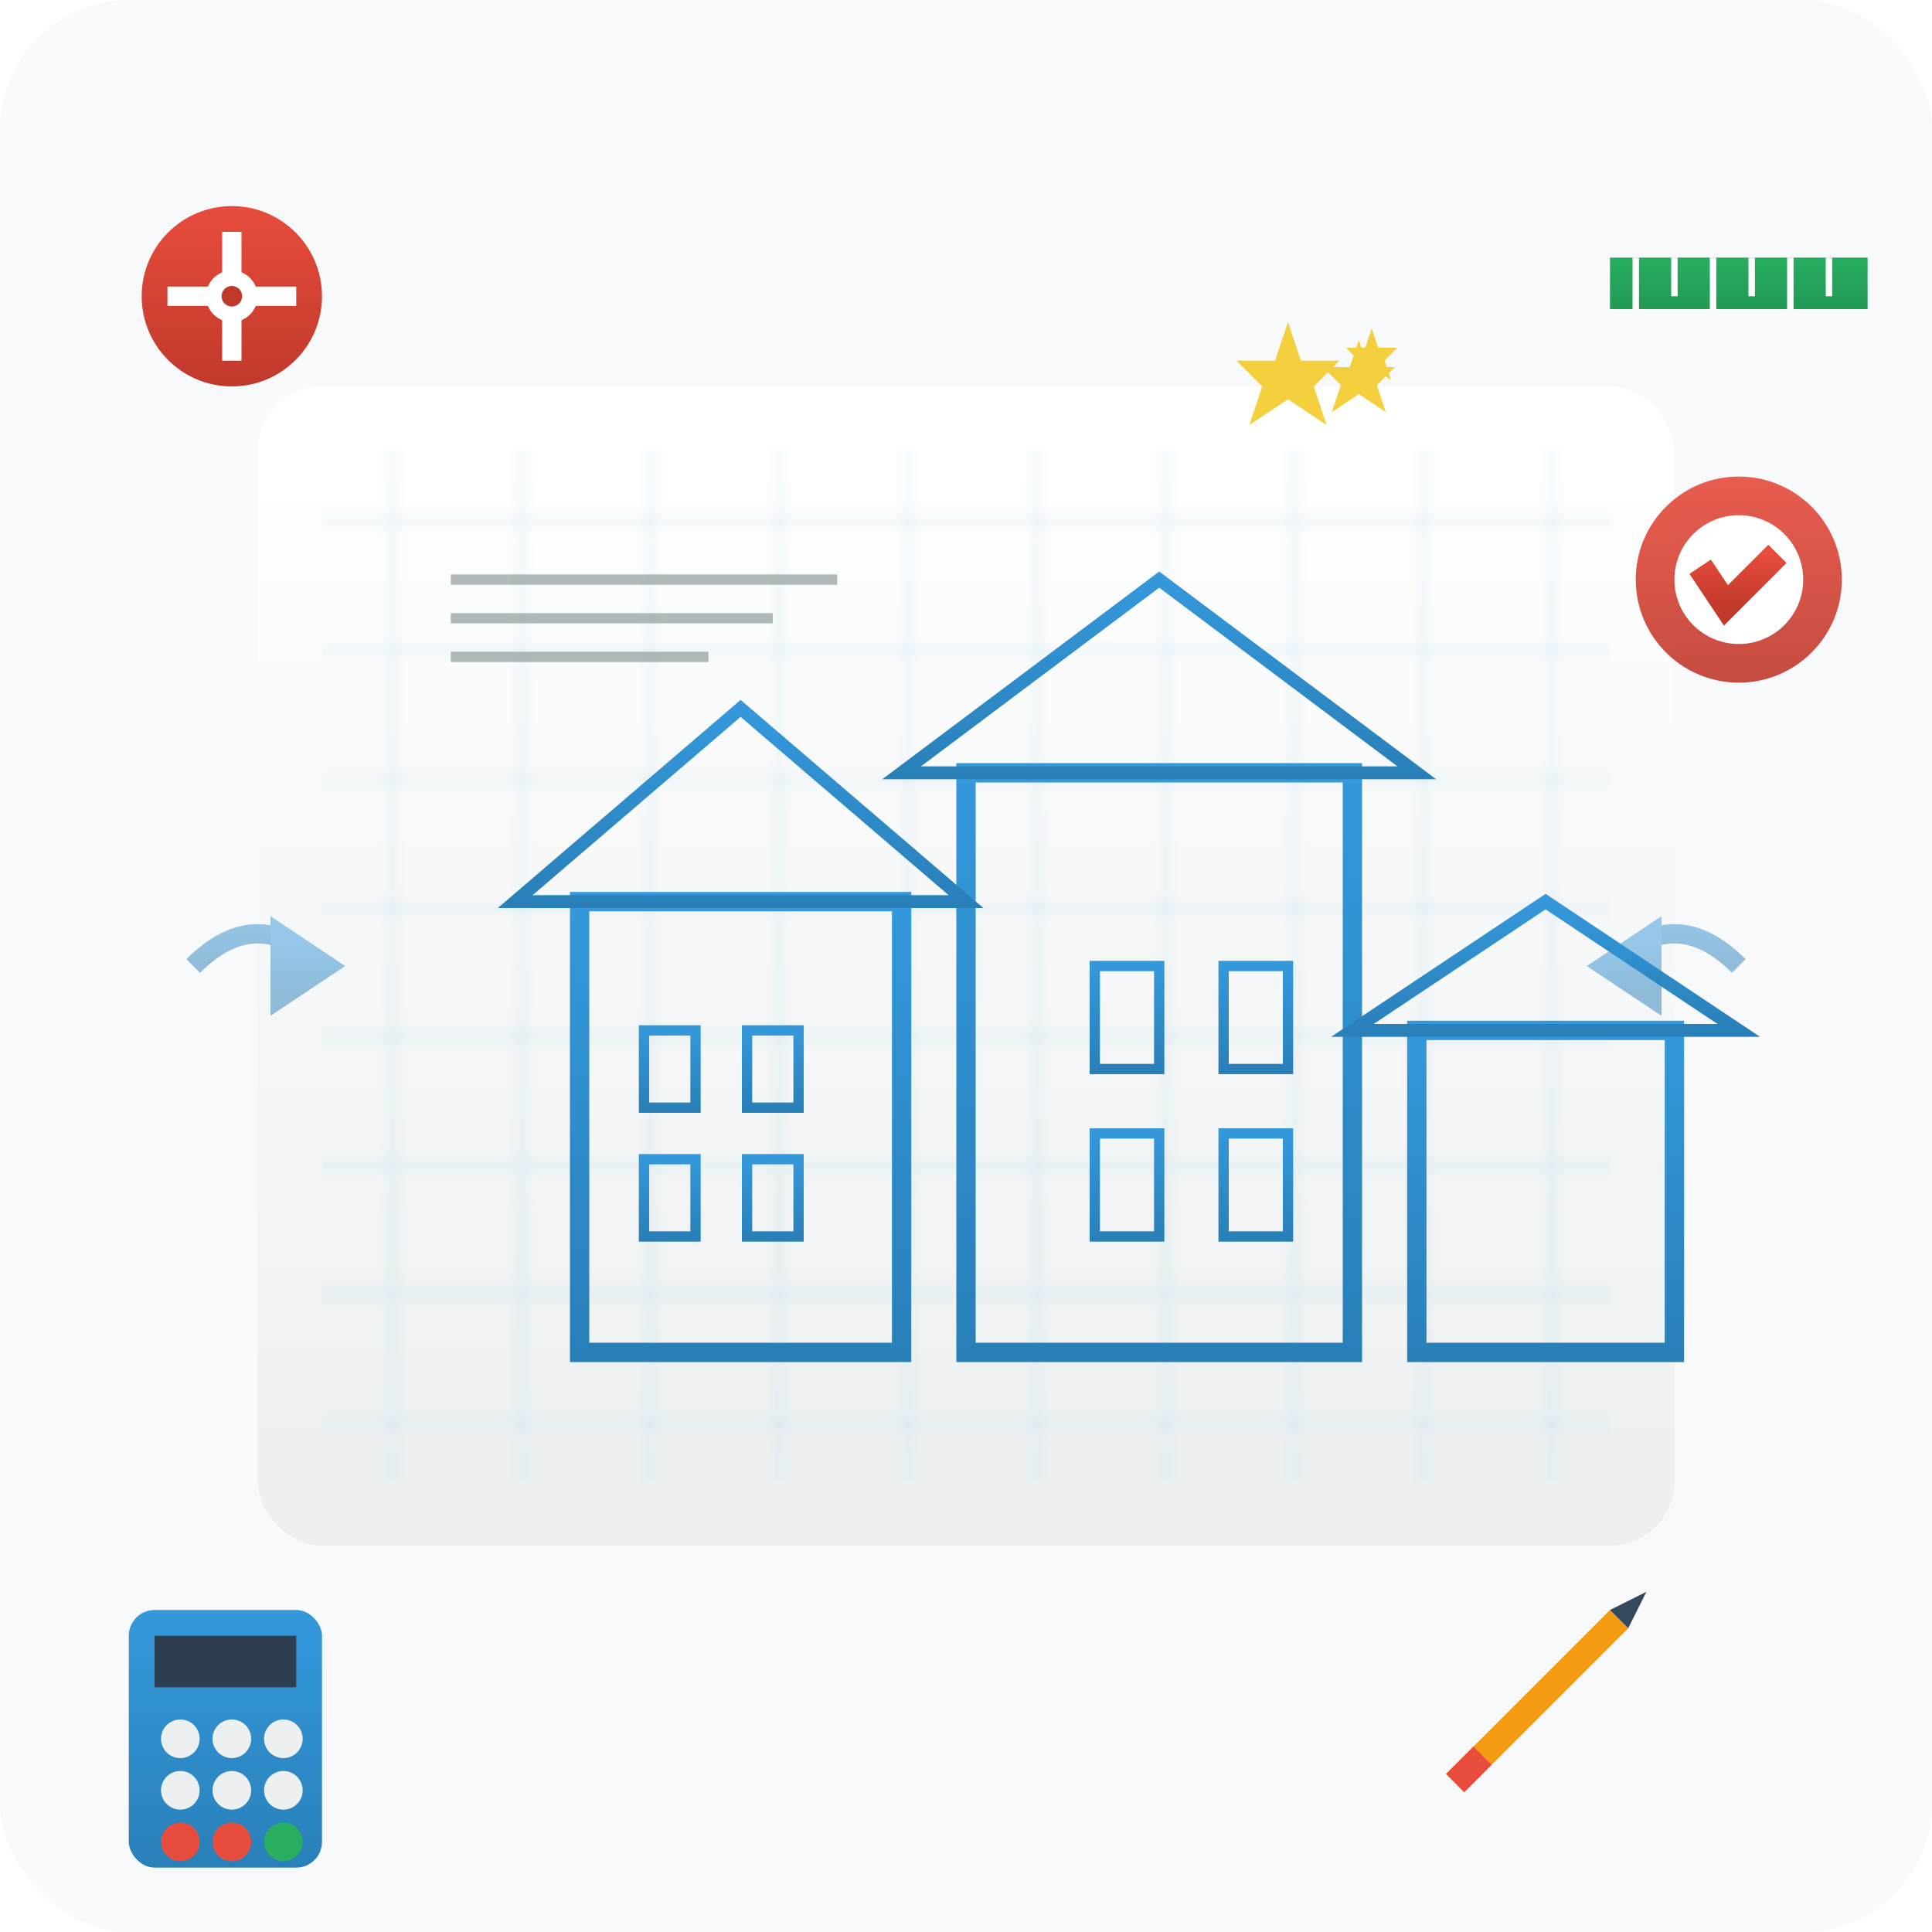 <svg width="150" height="150" viewBox="0 0 150 150" xmlns="http://www.w3.org/2000/svg">
  <defs>
    <linearGradient id="serviceGrad1" x1="0%" y1="0%" x2="0%" y2="100%">
      <stop offset="0%" style="stop-color:#e74c3c;stop-opacity:1" />
      <stop offset="100%" style="stop-color:#c0392b;stop-opacity:1" />
    </linearGradient>
    <linearGradient id="serviceGrad2" x1="0%" y1="0%" x2="0%" y2="100%">
      <stop offset="0%" style="stop-color:#3498db;stop-opacity:1" />
      <stop offset="100%" style="stop-color:#2980b9;stop-opacity:1" />
    </linearGradient>
    <linearGradient id="serviceGrad3" x1="0%" y1="0%" x2="0%" y2="100%">
      <stop offset="0%" style="stop-color:#27ae60;stop-opacity:1" />
      <stop offset="100%" style="stop-color:#229954;stop-opacity:1" />
    </linearGradient>
    <linearGradient id="paperGrad" x1="0%" y1="0%" x2="0%" y2="100%">
      <stop offset="0%" style="stop-color:#ffffff;stop-opacity:1" />
      <stop offset="100%" style="stop-color:#ecf0f1;stop-opacity:1" />
    </linearGradient>
    <filter id="serviceShadow">
      <feDropShadow dx="3" dy="4" stdDeviation="3" flood-color="#000000" flood-opacity="0.3"/>
    </filter>
  </defs>
  
  <!-- Background -->
  <rect width="150" height="150" fill="#f8f9fa" rx="10"/>
  
  <!-- Main service concept: Architectural services and consultation -->
  
  <!-- Blueprint/Document base -->
  <rect x="20" y="30" width="110" height="90" fill="url(#paperGrad)" filter="url(#serviceShadow)" rx="5"/>
  
  <!-- Blueprint grid -->
  <defs>
    <pattern id="blueprintGrid" width="10" height="10" patternUnits="userSpaceOnUse">
      <path d="M 10 0 L 0 0 0 10" fill="none" stroke="#3498db" stroke-width="0.3" opacity="0.3"/>
    </pattern>
  </defs>
  <rect x="25" y="35" width="100" height="80" fill="url(#blueprintGrid)"/>
  
  <!-- Architectural drawings on blueprint -->
  <!-- Building outline -->
  <g stroke="url(#serviceGrad2)" stroke-width="2" fill="none">
    <!-- Foundation -->
    <line x1="35" y1="105" x2="115" y2="105"/>
    
    <!-- Building structure -->
    <rect x="45" y="70" width="25" height="35" stroke-width="1.5"/>
    <rect x="75" y="60" width="30" height="45" stroke-width="1.5"/>
    <rect x="110" y="80" width="20" height="25" stroke-width="1.5"/>
    
    <!-- Roof lines -->
    <polygon points="40,70 57.5,55 75,70" stroke-width="1"/>
    <polygon points="70,60 90,45 110,60" stroke-width="1"/>
    <polygon points="105,80 120,70 135,80" stroke-width="1"/>
    
    <!-- Architectural details -->
    <rect x="50" y="80" width="4" height="6" stroke-width="0.8"/>
    <rect x="58" y="80" width="4" height="6" stroke-width="0.8"/>
    <rect x="50" y="90" width="4" height="6" stroke-width="0.8"/>
    <rect x="58" y="90" width="4" height="6" stroke-width="0.8"/>
    
    <rect x="85" y="75" width="5" height="8" stroke-width="0.8"/>
    <rect x="95" y="75" width="5" height="8" stroke-width="0.8"/>
    <rect x="85" y="88" width="5" height="8" stroke-width="0.8"/>
    <rect x="95" y="88" width="5" height="8" stroke-width="0.8"/>
    
    <!-- Dimensions -->
    <line x1="30" y1="70" x2="30" y2="105" stroke-width="0.5"/>
    <line x1="28" y1="70" x2="32" y2="70" stroke-width="0.5"/>
    <line x1="28" y1="105" x2="32" y2="105" stroke-width="0.5"/>
    
    <line x1="45" y1="110" x2="130" y2="110" stroke-width="0.5"/>
    <line x1="45" y1="108" x2="45" y2="112" stroke-width="0.5"/>
    <line x1="130" y1="108" x2="130" y2="112" stroke-width="0.5"/>
  </g>
  
  <!-- Technical specifications text lines -->
  <g stroke="#7f8c8d" stroke-width="0.8" opacity="0.6">
    <line x1="35" y1="45" x2="65" y2="45"/>
    <line x1="35" y1="48" x2="60" y2="48"/>
    <line x1="35" y1="51" x2="55" y2="51"/>
  </g>
  
  <!-- Service tools around the blueprint -->
  
  <!-- Architect's tools (top left) -->
  <g transform="translate(10, 15)">
    <!-- Compass -->
    <circle cx="8" cy="8" r="7" fill="url(#serviceGrad1)" filter="url(#serviceShadow)"/>
    <line x1="8" y1="3" x2="8" y2="13" stroke="#ffffff" stroke-width="1.5"/>
    <line x1="3" y1="8" x2="13" y2="8" stroke="#ffffff" stroke-width="1.5"/>
    <circle cx="8" cy="8" r="2" fill="#ffffff"/>
    <circle cx="8" cy="8" r="0.8" fill="#c0392b"/>
  </g>
  
  <!-- Ruler/Scale (top right) -->
  <g transform="translate(125, 15)">
    <rect x="0" y="5" width="20" height="4" fill="url(#serviceGrad3)" filter="url(#serviceShadow)"/>
    <g stroke="#ffffff" stroke-width="0.5">
      <line x1="2" y1="5" x2="2" y2="9"/>
      <line x1="5" y1="5" x2="5" y2="8"/>
      <line x1="8" y1="5" x2="8" y2="9"/>
      <line x1="11" y1="5" x2="11" y2="8"/>
      <line x1="14" y1="5" x2="14" y2="9"/>
      <line x1="17" y1="5" x2="17" y2="8"/>
    </g>
  </g>
  
  <!-- Calculator (bottom left) -->
  <g transform="translate(10, 125)">
    <rect x="0" y="0" width="15" height="20" fill="url(#serviceGrad2)" filter="url(#serviceShadow)" rx="2"/>
    <rect x="2" y="2" width="11" height="4" fill="#2c3e50"/>
    <!-- Buttons -->
    <circle cx="4" cy="10" r="1.5" fill="#ecf0f1"/>
    <circle cx="8" cy="10" r="1.5" fill="#ecf0f1"/>
    <circle cx="12" cy="10" r="1.5" fill="#ecf0f1"/>
    <circle cx="4" cy="14" r="1.5" fill="#ecf0f1"/>
    <circle cx="8" cy="14" r="1.5" fill="#ecf0f1"/>
    <circle cx="12" cy="14" r="1.5" fill="#ecf0f1"/>
    <circle cx="4" cy="18" r="1.5" fill="#e74c3c"/>
    <circle cx="8" cy="18" r="1.5" fill="#e74c3c"/>
    <circle cx="12" cy="18" r="1.5" fill="#27ae60"/>
  </g>
  
  <!-- Pen/Pencil (bottom right) -->
  <g transform="translate(125, 125) rotate(45)">
    <rect x="0" y="0" width="2" height="18" fill="#f39c12"/>
    <polygon points="0,0 2,0 1,-3" fill="#34495e"/>
    <rect x="0" y="15" width="2" height="3" fill="#e74c3c"/>
  </g>
  
  <!-- Service quality indicators -->
  <!-- Stars for rating/quality -->
  <g transform="translate(95, 25)" fill="#f1c40f" opacity="0.8">
    <polygon points="5,0 6,3 9,3 7,5 8,8 5,6 2,8 3,5 1,3 4,3"/>
    <polygon points="15,2 16,5 19,5 17,7 18,10 15,8 12,10 13,7 11,5 14,5" transform="scale(0.7)"/>
    <polygon points="23,1 24,4 27,4 25,6 26,9 23,7 20,9 21,6 19,4 22,4" transform="scale(0.5)"/>
  </g>
  
  <!-- Certification badge -->
  <g transform="translate(135, 45)">
    <circle cx="0" cy="0" r="8" fill="url(#serviceGrad1)" opacity="0.9"/>
    <circle cx="0" cy="0" r="5" fill="#ffffff"/>
    <path d="M -3 -1 L -1 2 L 3 -2" stroke="url(#serviceGrad1)" stroke-width="2" fill="none"/>
  </g>
  
  <!-- Service arrows indicating workflow -->
  <g stroke="url(#serviceGrad2)" stroke-width="2" fill="url(#serviceGrad2)" opacity="0.5">
    <path d="M 15 75 Q 20 70 25 75" stroke-width="1.5" fill="none"/>
    <polygon points="25,75 22,73 22,77"/>
    
    <path d="M 135 75 Q 130 70 125 75" stroke-width="1.5" fill="none"/>
    <polygon points="125,75 128,73 128,77"/>
  </g>
</svg>
